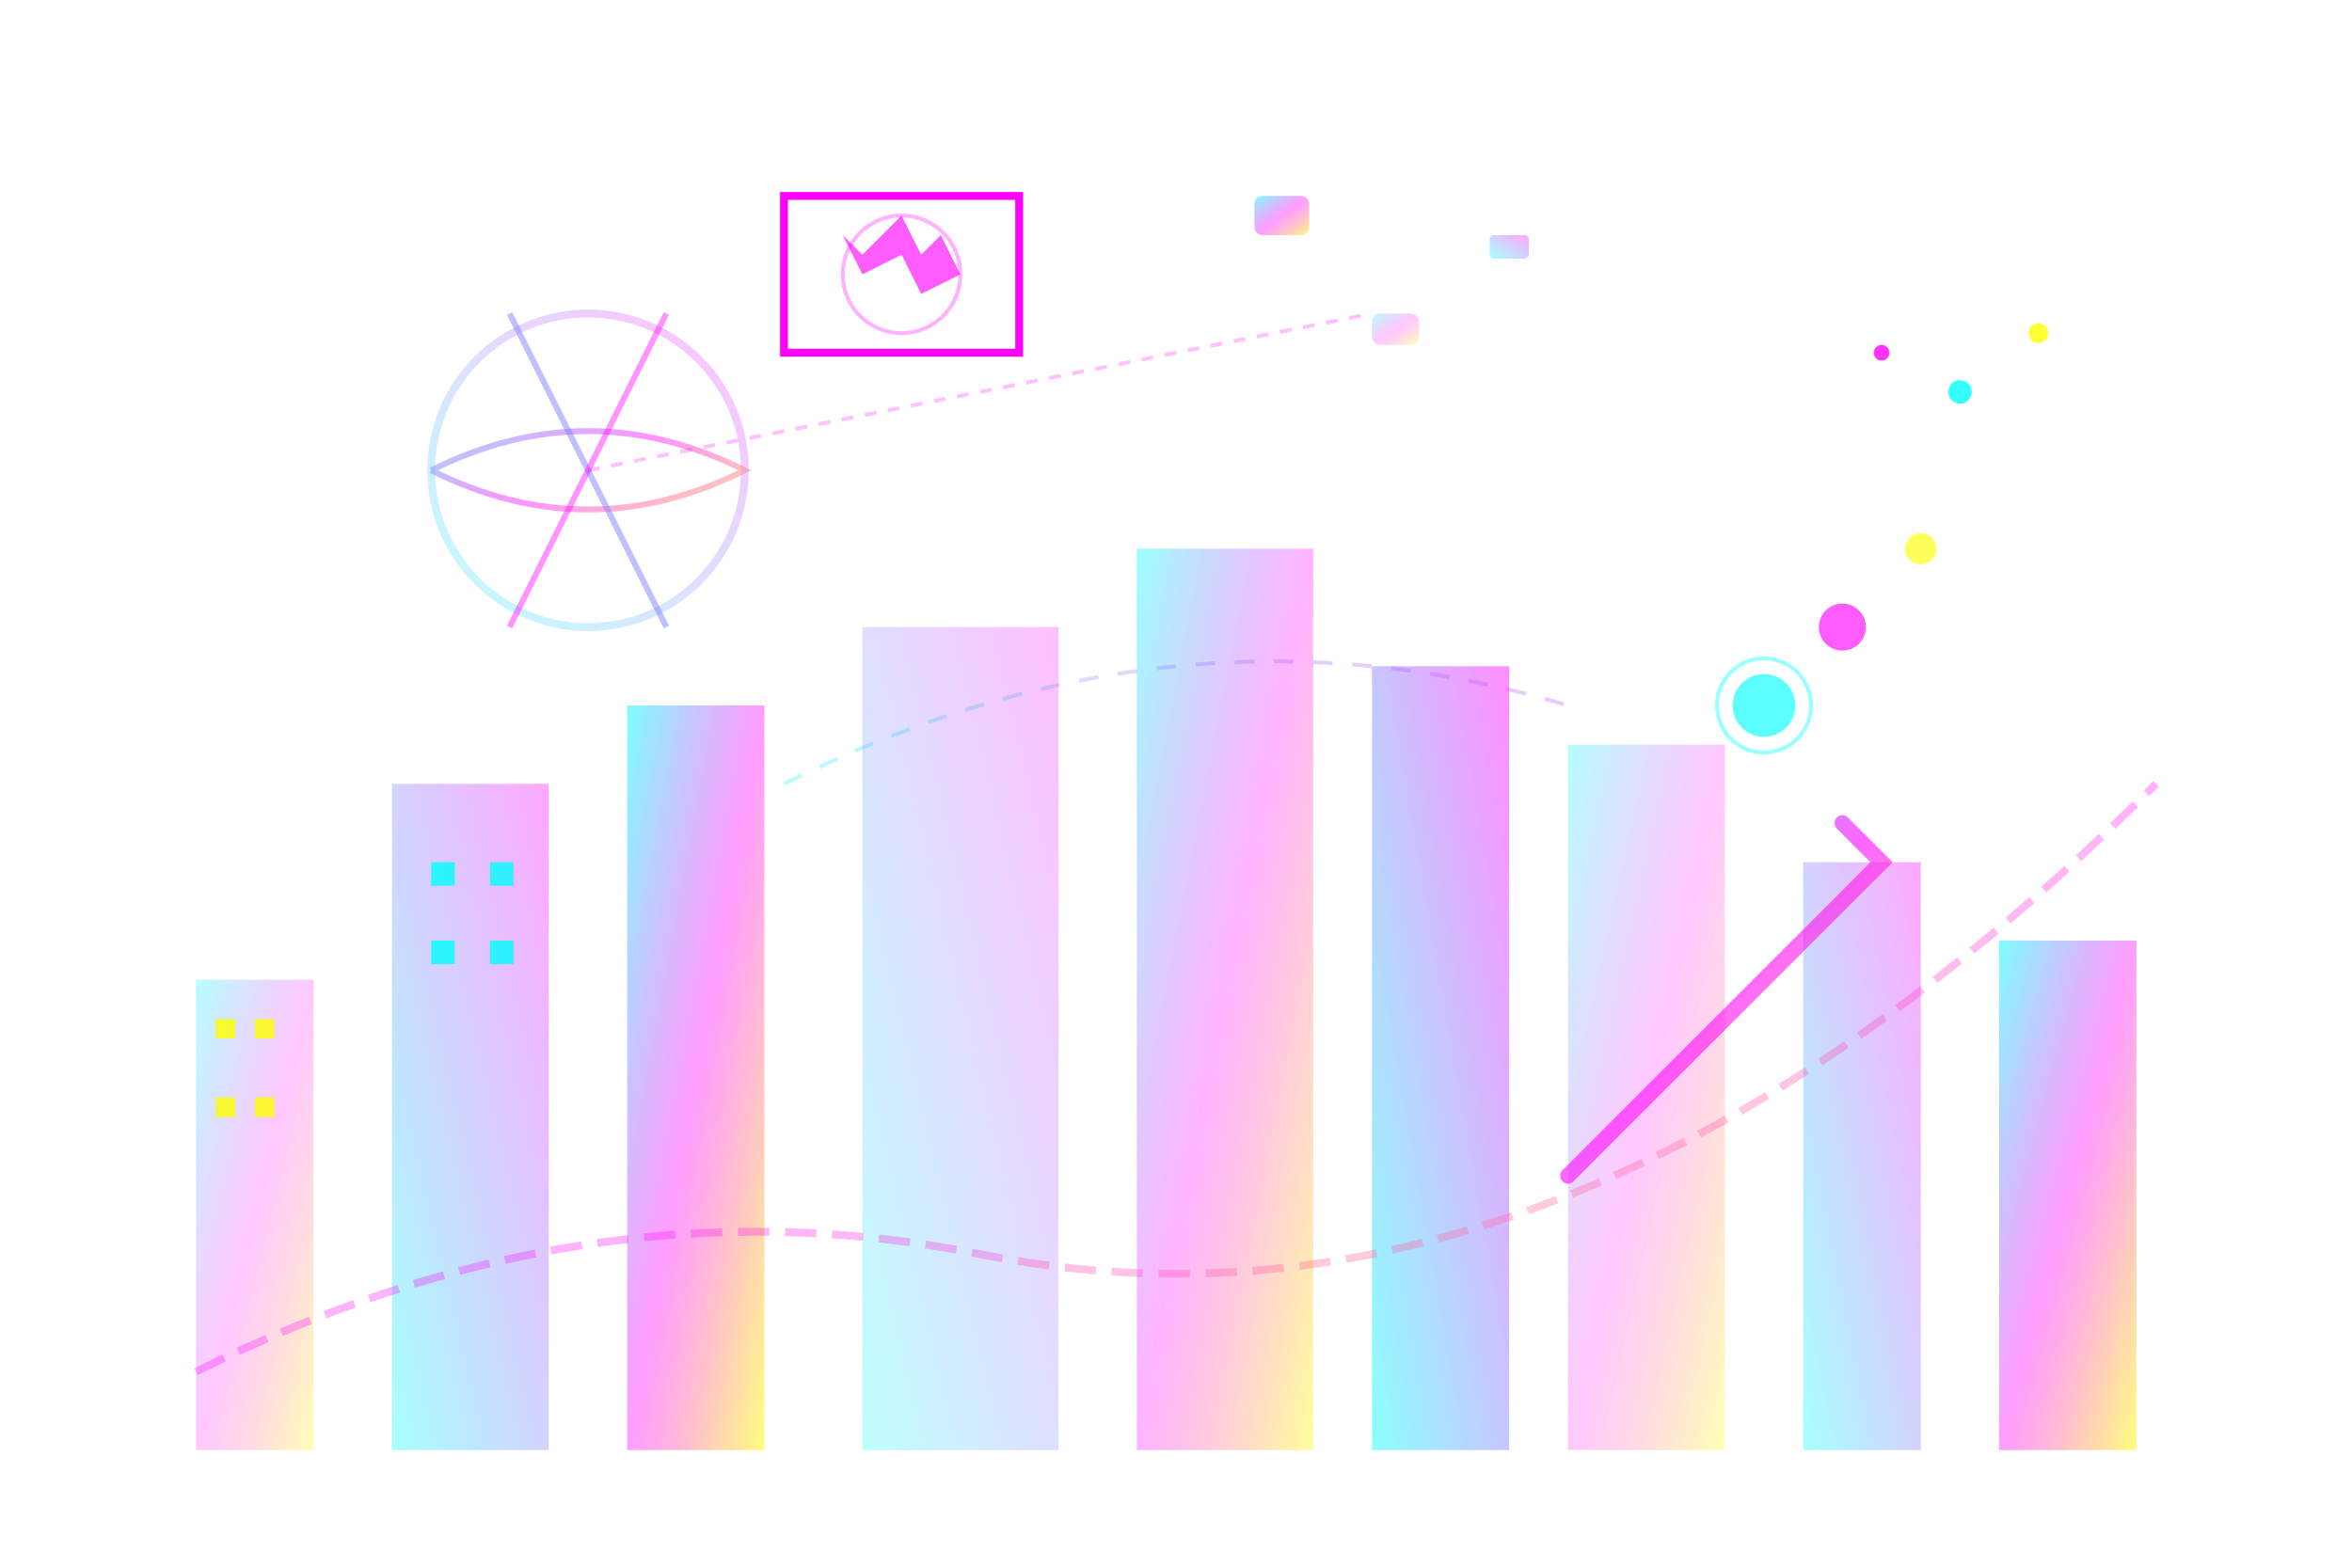 <svg width="600" height="400" viewBox="0 0 600 400" xmlns="http://www.w3.org/2000/svg">
  <defs>
    <linearGradient id="heroGradient1" x1="0%" y1="0%" x2="100%" y2="100%">
      <stop offset="0%" style="stop-color:#00ffff;stop-opacity:0.8" />
      <stop offset="50%" style="stop-color:#ff00ff;stop-opacity:0.6" />
      <stop offset="100%" style="stop-color:#ffff00;stop-opacity:0.8" />
    </linearGradient>
    <linearGradient id="heroGradient2" x1="100%" y1="0%" x2="0%" y2="100%">
      <stop offset="0%" style="stop-color:#ff00ff;stop-opacity:0.7" />
      <stop offset="100%" style="stop-color:#00ffff;stop-opacity:0.7" />
    </linearGradient>
    <filter id="heroGlow">
      <feGaussianBlur stdDeviation="4" result="coloredBlur"/>
      <feMerge> 
        <feMergeNode in="coloredBlur"/>
        <feMergeNode in="SourceGraphic"/>
      </feMerge>
    </filter>
  </defs>
  
  <!-- Background elements -->
  <rect width="600" height="400" fill="transparent"/>
  
  <!-- Stylized cityscape representing Canada -->
  <rect x="50" y="250" width="30" height="120" fill="url(#heroGradient1)" opacity="0.6" filter="url(#heroGlow)"/>
  <rect x="100" y="200" width="40" height="170" fill="url(#heroGradient2)" opacity="0.7" filter="url(#heroGlow)"/>
  <rect x="160" y="180" width="35" height="190" fill="url(#heroGradient1)" opacity="0.8" filter="url(#heroGlow)"/>
  <rect x="220" y="160" width="50" height="210" fill="url(#heroGradient2)" opacity="0.6" filter="url(#heroGlow)"/>
  <rect x="290" y="140" width="45" height="230" fill="url(#heroGradient1)" opacity="0.7" filter="url(#heroGlow)"/>
  <rect x="350" y="170" width="35" height="200" fill="url(#heroGradient2)" opacity="0.8" filter="url(#heroGlow)"/>
  <rect x="400" y="190" width="40" height="180" fill="url(#heroGradient1)" opacity="0.6" filter="url(#heroGlow)"/>
  <rect x="460" y="220" width="30" height="150" fill="url(#heroGradient2)" opacity="0.7" filter="url(#heroGlow)"/>
  <rect x="510" y="240" width="35" height="130" fill="url(#heroGradient1)" opacity="0.8" filter="url(#heroGlow)"/>
  
  <!-- Building windows -->
  <rect x="55" y="260" width="5" height="5" fill="#ffff00" opacity="0.8"/>
  <rect x="65" y="260" width="5" height="5" fill="#ffff00" opacity="0.8"/>
  <rect x="55" y="280" width="5" height="5" fill="#ffff00" opacity="0.8"/>
  <rect x="65" y="280" width="5" height="5" fill="#ffff00" opacity="0.8"/>
  
  <rect x="110" y="220" width="6" height="6" fill="#00ffff" opacity="0.8"/>
  <rect x="125" y="220" width="6" height="6" fill="#00ffff" opacity="0.8"/>
  <rect x="110" y="240" width="6" height="6" fill="#00ffff" opacity="0.8"/>
  <rect x="125" y="240" width="6" height="6" fill="#00ffff" opacity="0.8"/>
  
  <!-- Canadian flag representation -->
  <rect x="200" y="50" width="60" height="40" fill="none" stroke="#ff00ff" stroke-width="2" filter="url(#heroGlow)"/>
  <path d="M215 60 L220 70 L230 65 L235 75 L245 70 L240 60 L235 65 L230 55 L220 65 Z" 
        fill="#ff00ff" opacity="0.8" filter="url(#heroGlow)"/>
  
  <!-- Business growth arrow -->
  <path d="M400 300 L480 220 L470 230 L480 220 L470 210" 
        fill="none" stroke="url(#heroGradient1)" stroke-width="4" stroke-linecap="round" filter="url(#heroGlow)"/>
  
  <!-- Success indicators -->
  <circle cx="450" cy="180" r="8" fill="#00ffff" opacity="0.8" filter="url(#heroGlow)"/>
  <circle cx="470" cy="160" r="6" fill="#ff00ff" opacity="0.8" filter="url(#heroGlow)"/>
  <circle cx="490" cy="140" r="4" fill="#ffff00" opacity="0.8" filter="url(#heroGlow)"/>
  
  <!-- Globe/world representation -->
  <circle cx="150" cy="120" r="40" fill="none" stroke="url(#heroGradient2)" stroke-width="2" filter="url(#heroGlow)" opacity="0.6"/>
  <path d="M110 120 Q150 100 190 120 Q150 140 110 120" 
        fill="none" stroke="url(#heroGradient1)" stroke-width="1.5" opacity="0.7"/>
  <path d="M130 80 Q150 120 170 160" 
        fill="none" stroke="url(#heroGradient2)" stroke-width="1.5" opacity="0.7"/>
  <path d="M170 80 Q150 120 130 160" 
        fill="none" stroke="url(#heroGradient1)" stroke-width="1.5" opacity="0.7"/>
  
  <!-- Floating business icons -->
  <rect x="350" y="80" width="12" height="8" rx="2" fill="url(#heroGradient1)" opacity="0.6" filter="url(#heroGlow)"/>
  <rect x="380" y="60" width="10" height="6" rx="1" fill="url(#heroGradient2)" opacity="0.7" filter="url(#heroGlow)"/>
  <rect x="320" y="50" width="14" height="10" rx="2" fill="url(#heroGradient1)" opacity="0.8" filter="url(#heroGlow)"/>
  
  <!-- Connection lines -->
  <path d="M200 200 Q300 150 400 180" 
        fill="none" stroke="url(#heroGradient2)" stroke-width="1" opacity="0.4" stroke-dasharray="5,5">
    <animate attributeName="stroke-dashoffset" values="0;10" dur="2s" repeatCount="indefinite"/>
  </path>
  
  <path d="M150 120 Q250 100 350 80" 
        fill="none" stroke="url(#heroGradient1)" stroke-width="1" opacity="0.4" stroke-dasharray="3,3">
    <animate attributeName="stroke-dashoffset" values="0;6" dur="3s" repeatCount="indefinite"/>
  </path>
  
  <!-- Animated elements -->
  <g opacity="0.8">
    <animateTransform attributeName="transform" type="translate" values="0,0; 0,-10; 0,0" dur="4s" repeatCount="indefinite"/>
    <circle cx="500" cy="100" r="3" fill="#00ffff" filter="url(#heroGlow)"/>
    <circle cx="480" cy="90" r="2" fill="#ff00ff" filter="url(#heroGlow)"/>
    <circle cx="520" cy="85" r="2.5" fill="#ffff00" filter="url(#heroGlow)"/>
  </g>
  
  <!-- Success path -->
  <path d="M50 350 Q150 300 250 320 Q350 340 450 280 Q500 250 550 200" 
        fill="none" stroke="url(#heroGradient1)" stroke-width="2" opacity="0.5" stroke-dasharray="8,4" filter="url(#heroGlow)">
    <animate attributeName="stroke-dashoffset" values="0;12" dur="3s" repeatCount="indefinite"/>
  </path>
  
  <!-- Pulsing effect on key elements -->
  <circle cx="230" cy="70" r="15" fill="none" stroke="#ff00ff" stroke-width="1" opacity="0.3">
    <animate attributeName="r" values="15;25;15" dur="3s" repeatCount="indefinite"/>
    <animate attributeName="opacity" values="0.3;0.1;0.3" dur="3s" repeatCount="indefinite"/>
  </circle>
  
  <circle cx="450" cy="180" r="12" fill="none" stroke="#00ffff" stroke-width="1" opacity="0.4">
    <animate attributeName="r" values="12;20;12" dur="2.5s" repeatCount="indefinite"/>
    <animate attributeName="opacity" values="0.4;0.1;0.4" dur="2.5s" repeatCount="indefinite"/>
  </circle>
</svg>
